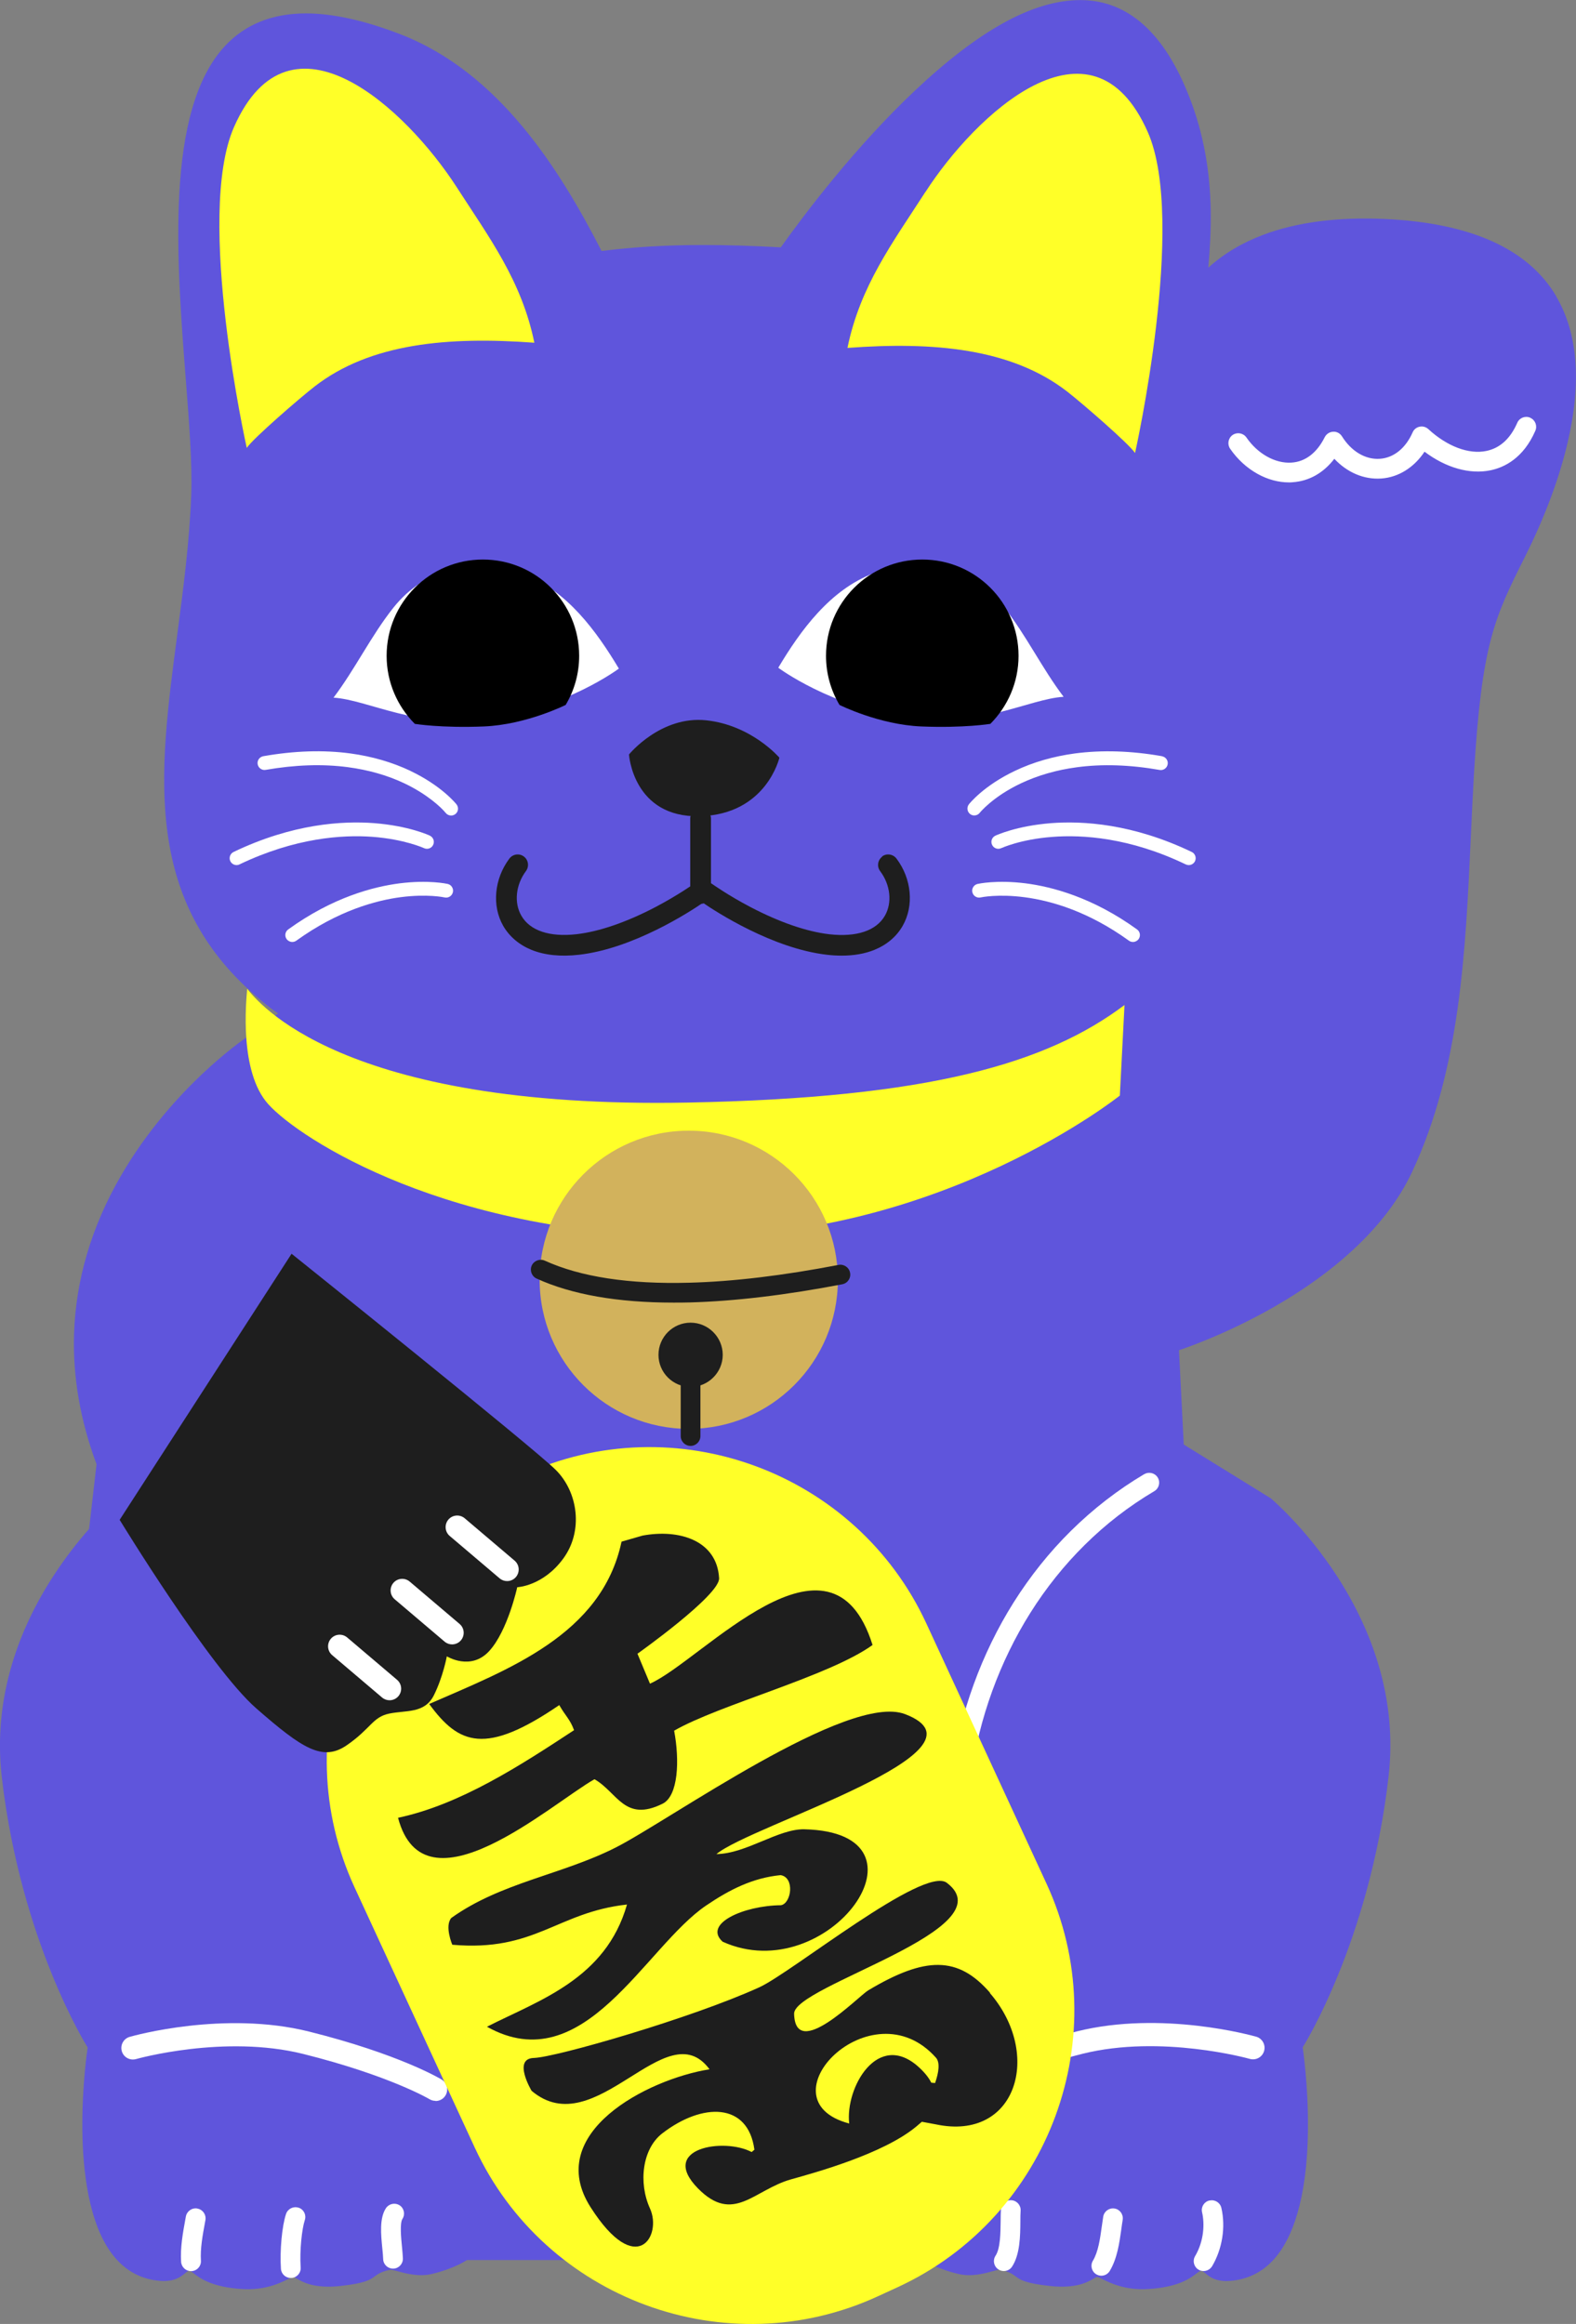 <?xml version="1.0" encoding="UTF-8"?><svg id="_レイヤー_2" xmlns="http://www.w3.org/2000/svg" viewBox="0 0 182.21 268.72"><rect x="0" y="0" width="182.21" height="268.72" fill="#808080" stroke="none"/><defs><style>.cls-1{fill:none;}.cls-2{fill:#fff;}.cls-3{fill:#ffff28;}.cls-4{fill:#b2b2b3;}.cls-5{fill:#d2b25c;}.cls-6{fill:#1e1e1e;}.cls-7{fill:#5f55dc;}</style></defs><g id="deco"><g><path class="cls-7" d="M179.94,34.28c-3.23-5.5-9.91-8.51-19.86-8.96-5.43-.24-10.14,.37-14,1.82-2.48,.93-4.62,2.21-6.38,3.81,.19-2.17,.31-4.35,.28-6.53-.07-4.73-.86-9.01-2.42-13.06-2.89-7.53-7.15-11.35-12.66-11.35s-11.81,3.56-19.22,10.56c-6.76,6.39-12.54,14.01-15.41,18.03-3.44-.19-6.29-.27-8.97-.27-4.21,0-7.95,.22-11.75,.69-4.81-9.36-11.8-20.64-23.29-25.07-4.13-1.59-7.79-2.4-10.89-2.4-3.89,0-7.04,1.27-9.37,3.78-6.92,7.48-5.59,24.63-4.53,38.41,.4,5.12,.77,9.95,.64,13.48-.21,5.52-.93,10.95-1.62,16.19-1.07,8.12-2.09,15.8-1.12,22.91,.52,3.81,1.56,7.15,3.19,10.21,1.81,3.4,4.31,6.4,7.63,9.15,.06,.05,.69,.63,1.96,1.51l-3.83,2.89s-2.17,1.48-4.99,4.15c-2.61,2.47-6.35,6.52-9.37,11.76-3.4,5.88-5.21,12.04-5.4,18.31-.15,4.95,.73,9.97,2.6,15.01l-.86,7.48c-1.25,1.42-2.69,3.23-4.09,5.38-2.14,3.28-3.75,6.69-4.79,10.15-1.3,4.31-1.71,8.69-1.23,13.02,1.11,9.83,3.74,17.83,5.76,22.81,2.18,5.4,4.13,8.51,4.15,8.54l.03,.04v.05s-.66,4.32-.61,9.4c.04,4.68,.7,11.02,3.58,14.63,1.41,1.78,3.24,2.76,5.45,2.93,1.63,.12,2.39-.51,2.84-.88,.19-.16,.34-.28,.49-.28,.01,0,.02,0,.03,0,.15,.02,.29,.13,.51,.3,.65,.51,2.02,1.58,5.57,1.8,2.67,.17,4.45-.72,5.31-1.15,.3-.15,.47-.24,.59-.24h0c.12,0,.24,.07,.45,.2,.65,.38,2.02,1.18,5.08,.83,2.82-.32,3.37-.71,3.9-1.1,.36-.27,.74-.54,1.77-.77,.13-.03,.34,.03,.8,.15,.94,.26,2.5,.7,4.03,.34,2.58-.61,4.01-1.58,4.03-1.59l.03-.02h52.78l.03,.02s1.45,.98,4.03,1.59c1.53,.36,3.09-.08,4.03-.34,.47-.13,.67-.19,.81-.16,1.03,.24,1.4,.51,1.77,.78,.53,.39,1.08,.79,3.9,1.1,3.07,.35,4.43-.45,5.08-.83,.21-.12,.34-.2,.45-.2,.12,0,.29,.08,.59,.24,.86,.43,2.64,1.32,5.31,1.15,3.55-.22,4.91-1.29,5.57-1.8,.22-.17,.37-.29,.51-.3,.17-.02,.32,.11,.52,.28,.45,.38,1.21,1.01,2.84,.88,2.21-.17,4.04-1.15,5.45-2.93,1.59-2,3.5-6.16,3.57-14.63,.05-5.08-.6-9.36-.6-9.4v-.05s.02-.04,.02-.04c.02-.03,1.97-3.14,4.15-8.54,2.02-4.98,4.65-12.98,5.76-22.81,.49-4.33,.08-8.71-1.23-13.02-1.04-3.45-2.65-6.86-4.79-10.15-3.57-5.48-7.43-8.77-7.62-8.93l-10.05-6.21-.55-10.91,.1-.03c.05-.02,5.14-1.67,10.97-5.02,3.42-1.97,6.42-4.13,8.92-6.43,3.12-2.86,5.47-5.94,6.97-9.15,5.56-11.88,6.18-25.52,6.78-38.7,.11-2.4,.22-4.87,.36-7.25,.9-15.17,2.37-18.1,5.92-25.2,2.25-4.49,3.94-9.02,4.9-13.11,1.64-6.99,1.2-12.69-1.3-16.94Z"/><path class="cls-3" d="M28.58,114.33c-.13,1.52-.93,9.6,2.43,13.34,3.62,4.03,20.94,15.3,49.53,15.3s48.93-16.29,48.93-16.29l.54-10.47c-8.99,6.76-22.55,10.74-50.48,11.28-40.29,.78-49.79-11.76-50.96-13.16Z"/><path class="cls-5" d="M79.63,130.74c-9.52,0-17.24,7.72-17.24,17.24s7.72,17.24,17.24,17.24,17.24-7.72,17.24-17.24-7.72-17.24-17.24-17.24Z"/><path class="cls-2" d="M176.92,48.3c-.58-.25-1.25,.01-1.5,.59-.8,1.83-1.99,2.92-3.56,3.25-2.04,.43-4.55-.52-6.72-2.52-.27-.25-.65-.36-1.01-.28-.36,.07-.67,.32-.81,.66-.8,1.82-2.18,2.94-3.78,3.05-1.66,.12-3.3-.85-4.39-2.6-.22-.35-.61-.56-1.02-.53-.41,.02-.78,.26-.97,.63-.91,1.82-2.24,2.84-3.84,2.94-1.87,.13-3.91-1.01-5.21-2.9-.36-.52-1.07-.65-1.59-.3-.52,.36-.65,1.07-.3,1.59,.84,1.23,1.95,2.24,3.2,2.93,1.16,.64,2.4,.97,3.6,.97,.15,0,.3,0,.44-.02,1.9-.13,3.56-1.08,4.81-2.71,1.49,1.59,3.43,2.42,5.43,2.28,2-.14,3.79-1.28,5-3.1,2.46,1.86,5.23,2.65,7.63,2.15,1.6-.33,3.8-1.4,5.18-4.57,.25-.58-.01-1.25-.59-1.5Z"/><path class="cls-4" d="M60.31,182.29c-.2-.19-.47-.45-.84-.78-.65-.59-1.45-1.28-1.97-1.75l-.29-.25c-.47-.42-1.2-.37-1.61,.11-.42,.47-.37,1.2,.1,1.61l.29,.26c.66,.58,2.34,2.05,2.82,2.53,.14,.25,.37,.45,.67,.54,.11,.03,.23,.05,.34,.05,.41,0,.8-.22,1.01-.6,.12-.22,.34-.8-.23-1.42-.07-.08-.17-.17-.29-.3Z"/><path class="cls-4" d="M52.69,190.66c-.48-.35-1.37-1.33-2.09-2.12-.19-.21-.38-.42-.57-.62-.43-.46-1.15-.49-1.61-.06-.47,.43-.49,1.15-.07,1.61,.18,.19,.37,.4,.56,.61,.87,.95,1.76,1.94,2.43,2.42,.2,.15,.44,.22,.67,.22,.35,0,.7-.16,.92-.47,.37-.51,.26-1.22-.25-1.6Z"/><path class="cls-4" d="M42.59,196.42c-.43-.5-.8-.93-1.32-1.67-.36-.52-1.08-.64-1.59-.28-.51,.36-.64,1.08-.28,1.59,.58,.83,1.03,1.35,1.46,1.85,.32,.37,.65,.75,1.05,1.28,.22,.29,.57,.45,.91,.45,.24,0,.49-.08,.69-.24,.5-.38,.6-1.1,.21-1.6-.45-.58-.8-.99-1.14-1.38Z"/><path class="cls-2" d="M22.82,255.37c-.62-.11-1.21,.3-1.33,.92l-.06,.33c-.28,1.53-.6,3.26-.49,4.92,.04,.6,.54,1.07,1.14,1.07,.03,0,.05,0,.08,0,.63-.04,1.11-.58,1.07-1.21-.09-1.37,.2-2.96,.46-4.36l.06-.33c.11-.62-.3-1.22-.92-1.33Z"/><path class="cls-2" d="M34.52,255.28c-.6-.2-1.25,.12-1.45,.72-.47,1.4-.73,4.25-.59,6.34,.04,.6,.54,1.06,1.14,1.06,.03,0,.05,0,.08,0,.63-.04,1.11-.59,1.06-1.22-.13-1.98,.15-4.47,.48-5.47,.2-.6-.12-1.24-.72-1.44Z"/><path class="cls-2" d="M46.2,255c-.53-.34-1.23-.19-1.58,.33-.76,1.16-.58,3.01-.42,4.64,.05,.46,.09,.9,.1,1.25,.02,.62,.53,1.1,1.14,1.1,.01,0,.03,0,.04,0,.63-.02,1.12-.55,1.1-1.18-.02-.42-.06-.89-.11-1.39-.1-1-.26-2.69,.06-3.18,.34-.53,.19-1.24-.34-1.58Z"/><path class="cls-2" d="M116.93,254.41c-.63-.03-1.17,.45-1.21,1.07-.02,.42-.03,.87-.03,1.35-.02,1.4-.03,3.15-.59,4-.35,.53-.2,1.24,.33,1.58,.19,.13,.41,.19,.63,.19,.37,0,.74-.18,.95-.51,.92-1.41,.95-3.53,.96-5.23,0-.45,0-.88,.03-1.24,.04-.63-.44-1.17-1.07-1.21Z"/><path class="cls-2" d="M128.86,255.37c-.62-.1-1.21,.32-1.31,.94-.06,.38-.11,.77-.17,1.16-.2,1.43-.4,2.9-1.03,3.95-.32,.54-.14,1.24,.4,1.56,.19,.11,.38,.16,.58,.16,.39,0,.77-.2,.98-.56,.86-1.44,1.11-3.23,1.33-4.8,.05-.38,.1-.75,.16-1.1,.1-.62-.32-1.21-.94-1.31Z"/><path class="cls-2" d="M139.83,254.44c-.61,.14-1,.75-.85,1.37,.3,1.29,.24,3.29-.81,5.07-.32,.54-.14,1.24,.4,1.56,.18,.11,.38,.16,.58,.16,.39,0,.77-.2,.99-.56,1.18-2,1.58-4.52,1.07-6.74-.14-.61-.75-1-1.37-.85Z"/><path class="cls-2" d="M132.3,170.45c-3.07,1.82-5.92,4.03-8.49,6.57-2.49,2.46-4.71,5.24-6.62,8.27-3.71,5.9-6.2,12.75-7.19,19.82-.09,.62,.35,1.2,.97,1.29,.05,0,.11,0,.16,0,.56,0,1.05-.41,1.13-.98,.94-6.75,3.32-13.29,6.86-18.92,1.81-2.88,3.93-5.53,6.29-7.86,2.43-2.41,5.14-4.5,8.05-6.22,.54-.32,.72-1.02,.4-1.56-.32-.54-1.02-.72-1.56-.4Z"/><g><path class="cls-6" d="M96.95,146.26c-6.39,1.23-12.19,1.93-17.26,2.06-6.96,.19-12.58-.67-16.7-2.55-.57-.26-1.25,0-1.51,.56-.26,.57-.01,1.25,.56,1.51,4.05,1.85,9.37,2.78,15.82,2.78,.62,0,1.25,0,1.89-.02,5.19-.14,11.13-.85,17.63-2.1,.62-.12,1.03-.72,.9-1.34-.12-.62-.72-1.02-1.34-.9Z"/><g><path class="cls-6" d="M79.84,153.71c-1.63,0-2.95,1.32-2.95,2.95s1.32,2.95,2.95,2.95,2.95-1.32,2.95-2.95-1.32-2.95-2.95-2.95Z"/><path class="cls-6" d="M79.84,152.94c-2.05,0-3.71,1.67-3.71,3.72s1.67,3.71,3.71,3.71,3.72-1.67,3.72-3.71-1.67-3.72-3.72-3.72Z"/></g><path class="cls-6" d="M79.84,155.52c-.63,0-1.14,.51-1.14,1.14v9.39c0,.63,.51,1.14,1.14,1.14s1.14-.51,1.14-1.14v-9.39c0-.63-.51-1.14-1.14-1.14Z"/></g><path class="cls-3" d="M27.06,14.68c-4.54,10.29,1.47,37.11,1.47,37.11,.74-1.11,6.17-5.8,7.83-7.09,6.47-5.03,15.47-5.8,25.42-5.07-1.47-7.18-5.23-12.17-9.02-18.05C47.06,12.76,33.58-.09,27.06,14.68Z"/><path class="cls-2" d="M47.44,89.13c-2.09-.99-4.43-1.67-6.93-2.01-3.11-.42-6.5-.31-10.07,.32-.43,.08-.73,.49-.65,.93,.08,.43,.49,.73,.93,.65,3.38-.59,6.58-.7,9.51-.31,2.33,.31,4.5,.92,6.44,1.83,2.65,1.24,4.33,2.8,4.86,3.46,.16,.2,.39,.3,.63,.3,.17,0,.35-.06,.49-.17,.35-.27,.4-.78,.13-1.12-.07-.09-1.72-2.15-5.33-3.87Z"/><path class="cls-2" d="M51.76,102.21c-.09-.02-2.21-.49-5.55-.07-3.05,.39-7.76,1.62-12.89,5.33-.36,.26-.44,.76-.18,1.12,.16,.21,.4,.33,.65,.33,.16,0,.33-.05,.47-.15,4.82-3.48,9.23-4.66,12.07-5.03,3.07-.4,5.04,.02,5.07,.03,.43,.1,.86-.17,.96-.6,.1-.43-.17-.86-.6-.96Z"/><path class="cls-2" d="M49.71,96.63c-.1-.05-2.46-1.14-6.45-1.45-3.65-.28-9.43,.06-16.25,3.33-.4,.19-.57,.67-.38,1.07,.14,.28,.42,.45,.72,.45,.11,0,.23-.02,.34-.08,6.46-3.09,11.91-3.44,15.35-3.19,3.73,.28,5.96,1.3,5.98,1.31,.4,.19,.88,.02,1.06-.38,.19-.4,.02-.87-.38-1.06Z"/><path class="cls-2" d="M134.35,87.44c-3.57-.63-6.96-.73-10.07-.32-2.51,.34-4.84,1.01-6.93,2.01-3.61,1.71-5.26,3.78-5.33,3.87-.27,.35-.21,.85,.13,1.12,.15,.12,.32,.17,.49,.17,.24,0,.47-.1,.63-.3,.01-.02,1.49-1.86,4.76-3.41,1.95-.92,4.12-1.55,6.46-1.86,2.95-.4,6.17-.29,9.58,.31,.43,.08,.85-.21,.93-.65,.08-.43-.21-.85-.65-.93Z"/><path class="cls-2" d="M131.46,107.47c-5.13-3.71-9.84-4.94-12.89-5.33-3.34-.42-5.46,.05-5.55,.07-.43,.1-.7,.53-.6,.96,.1,.43,.53,.7,.96,.6,.08-.02,7.88-1.69,17.14,5,.14,.1,.3,.15,.47,.15,.25,0,.49-.12,.65-.33,.26-.36,.18-.86-.18-1.12Z"/><path class="cls-2" d="M137.78,98.51c-6.82-3.27-12.6-3.61-16.25-3.33-3.99,.31-6.35,1.4-6.45,1.45-.4,.19-.57,.66-.38,1.06,.19,.4,.66,.57,1.06,.38,.02,0,2.19-1.02,5.9-1.3,3.46-.27,8.94,.06,15.43,3.18,.11,.05,.23,.08,.35,.08,.3,0,.58-.17,.72-.45,.19-.4,.02-.88-.38-1.07Z"/><path class="cls-3" d="M107,22.18c-3.79,5.88-7.55,10.87-9.02,18.05,9.94-.74,18.95,.04,25.42,5.06,1.66,1.29,7.09,5.99,7.83,7.09,0,0,6.01-26.83,1.47-37.11-6.51-14.77-19.99-1.93-25.69,6.91Z"/><path class="cls-6" d="M81,93.46c-.66,0-1.2,.54-1.2,1.2v8.65c0,.66,.54,1.2,1.2,1.2s1.2-.54,1.2-1.2v-8.65c0-.66-.54-1.2-1.2-1.2Z"/><path class="cls-6" d="M102,99.05c-.53,.4-.64,1.15-.24,1.68,1.19,1.58,1.41,3.65,.55,5.15-1,1.74-3.27,2.5-6.41,2.15-2.62-.3-5.78-1.39-9.14-3.15-2.58-1.35-4.38-2.64-4.4-2.65-.2-.15-.45-.23-.7-.23h-.76c-.25,0-.5,.08-.7,.22-.02,.01-1.81,1.29-4.39,2.65-3.36,1.76-6.52,2.85-9.14,3.15-3.13,.36-5.41-.41-6.4-2.15-.86-1.5-.64-3.57,.54-5.15,.39-.53,.29-1.28-.24-1.68-.53-.4-1.28-.29-1.68,.24-1.75,2.34-2.04,5.46-.71,7.78,.71,1.23,1.84,2.19,3.26,2.77,1.53,.62,3.37,.81,5.49,.57,6.28-.71,12.81-4.96,14.34-6.01h0c1.53,1.05,8.06,5.29,14.34,6.01,.59,.07,1.16,.1,1.71,.1,1.41,0,2.68-.22,3.78-.67,1.43-.58,2.56-1.54,3.26-2.77,1.33-2.32,1.05-5.45-.71-7.78-.4-.53-1.15-.64-1.68-.24Z"/><path class="cls-6" d="M81.65,83.29c-5.26-.56-8.93,3.95-8.93,3.95,0,0,.47,7.33,8.18,7.14,7.71-.19,9.21-6.77,9.21-6.77,0,0-3.2-3.76-8.46-4.32Z"/><path class="cls-2" d="M50.35,242.92c-.24,0-.47-.06-.69-.19-.04-.03-4.67-2.75-14.59-5.23-9.12-2.28-19.24,.56-19.34,.59-.71,.2-1.45-.21-1.65-.92-.2-.71,.21-1.45,.92-1.65,.44-.13,10.93-3.06,20.73-.61,10.36,2.59,15.12,5.42,15.32,5.54,.63,.38,.84,1.2,.46,1.84-.25,.42-.69,.65-1.15,.65Z"/><path class="cls-2" d="M109.87,242.92c-.45,0-.9-.23-1.15-.65-.38-.63-.18-1.46,.46-1.84,.2-.12,4.95-2.95,15.32-5.54,9.81-2.45,20.29,.49,20.73,.61,.71,.2,1.12,.94,.92,1.65-.2,.71-.94,1.12-1.65,.92-.1-.03-10.25-2.86-19.35-.59-9.98,2.5-14.54,5.21-14.59,5.23-.22,.13-.45,.19-.69,.19Z"/><g><path class="cls-3" d="M107.1,187.72c-8.11-17.55-29.1-25.28-46.65-17.17l-2.28,1.05c-17.55,8.11-25.28,29.1-17.17,46.65l13.89,30.08c8.11,17.55,29.1,25.28,46.65,17.17l2.28-1.05c17.55-8.11,25.28-29.1,17.17-46.65l-13.89-30.08Z"/><path class="cls-1" d="M104.88,190.3c-7.42-16.05-26.62-23.12-42.67-15.71l-2.08,.96c-16.05,7.41-23.12,26.62-15.71,42.67l12.71,27.52c7.41,16.05,26.62,23.12,42.67,15.71l2.08-.96c16.05-7.41,23.12-26.61,15.71-42.67l-12.71-27.52Z"/><g><path class="cls-6" d="M75.15,194.69l-1.45-3.47s9.55-6.77,9.44-8.74c-.25-4.35-4.59-5.71-8.85-4.92l-2.43,.7c-2.29,10.8-13.14,14.79-22.24,18.77,3.45,4.71,6.5,5.96,15.04,.13,.71,1.25,1.25,1.64,1.71,2.9-6.2,4.07-13.14,8.6-20.35,10.13,3.04,11.5,17.64-1.57,22.71-4.46,2.66,1.52,3.48,5.02,7.88,2.83,1.81-.9,1.98-5.01,1.33-8.44,5.22-3.01,17.9-6.28,22.94-9.91-4.81-15.36-19.71,1.81-25.73,4.47Z"/><path class="cls-6" d="M104.62,198.2c-6.56-2.5-27.25,12.29-33.4,15.41-6.2,3.16-13.33,4.06-19.05,8.17-.79,.95,.12,3.09,.12,3.09,9.6,.84,12.08-3.75,20.2-4.65-2.46,8.62-10.16,11.06-16.19,14.13,11.24,6.3,18.25-9.23,25.36-14.03,2.72-1.84,5.37-3.18,8.59-3.5,1.66,.27,1.25,3.25,.05,3.48-4.32,.04-9.05,2.15-6.75,4.22,12.21,5.52,25.32-12.62,9.45-13-3.01-.07-6.68,2.81-10.17,2.87,3.89-3.31,32.86-11.97,21.8-16.19Z"/><path class="cls-6" d="M114.47,230.43c-3.7-4.27-7.48-4.24-14.1-.28-1.12,.67-8.42,8.25-8.56,2.7-.08-3.24,24.71-9.78,17.66-15.14-2.66-2.03-17.93,10.37-21.68,12.08-7.83,3.57-23.54,8.1-26.06,8.17-2.51,.07-.27,3.8-.27,3.8,7.39,6.25,15.57-9.26,20.57-2.49-7.22,1.16-19.22,7.38-13.75,15.95,5.32,8.34,8.29,3.28,6.87,.15-1.35-2.96-.91-6.89,1.42-8.69,4.63-3.57,9.92-3.61,10.65,1.89-.11,.09-.21,.18-.32,.27-3.16-1.69-10.8-.48-6.21,4.2,4.11,4.18,6.47,.17,10.76-1.04,2.49-.7,10.64-2.89,14.51-6.13l.62-.53,1.62,.3c9.35,1.98,12.34-8.15,6.24-15.19Zm-6.36,10.43l-.44-.04c-.3-.6-.79-1.21-1.49-1.84-4.71-4.21-8.47,2.41-8,6.56-10.33-2.73,2.53-16.03,10.03-7.61,.49,.55,.33,1.7-.1,2.93Z"/></g></g><path class="cls-6" d="M13.83,175.73s10.44,17.13,15.8,21.81c5.35,4.68,7.7,6.18,10.48,4.25,2.78-1.92,2.96-3.25,4.9-3.65,1.94-.4,4.08,.02,5.15-2.11,1.07-2.14,1.5-4.51,1.5-4.51,0,0,2.77,1.73,4.91-.62,2.14-2.35,3.23-7.37,3.23-7.37,0,0,2.97-.11,5.32-3.31,2.35-3.2,1.71-7.69-.86-10.25-2.56-2.56-30.55-25-30.55-25l-19.87,30.76Z"/><g><path class="cls-2" d="M60.52,66.39c-5.76-2.14-11.45-.63-15.04,3.88-2.59,3.26-4.4,7.07-6.92,10.4,4.02,.25,9.73,3.66,17.83,2.5,9.07-1.29,15.16-5.86,15.16-5.86-2.57-4.3-6.01-9.05-11.03-10.92Z"/><path d="M55.83,64.7c-6.15,0-11.13,4.98-11.13,11.13,0,3.07,1.25,5.85,3.26,7.87,0,0,3.07,.5,7.97,.3,4.9-.2,9.47-2.49,9.47-2.49,.99-1.66,1.56-3.6,1.56-5.68,0-6.15-4.98-11.13-11.13-11.13Z"/><path class="cls-2" d="M101.01,66.29c-5.02,1.87-8.47,6.62-11.03,10.92,0,0,6.08,4.57,15.16,5.86,8.1,1.15,13.81-2.25,17.83-2.5-2.52-3.32-4.33-7.14-6.92-10.4-3.59-4.5-9.28-6.02-15.04-3.88Z"/><path d="M106.63,64.7c6.15,0,11.13,4.98,11.13,11.13,0,3.07-1.25,5.85-3.26,7.87,0,0-3.07,.5-7.97,.3-4.9-.2-9.47-2.49-9.47-2.49-.99-1.66-1.56-3.6-1.56-5.68,0-6.15,4.98-11.13,11.13-11.13Z"/></g><path class="cls-2" d="M45.04,196.6c-.31,0-.61-.1-.87-.32l-5.77-4.9c-.56-.48-.63-1.32-.15-1.89,.48-.56,1.32-.63,1.89-.15l5.77,4.9c.56,.48,.63,1.32,.15,1.89-.26,.31-.64,.47-1.02,.47Z"/><path class="cls-2" d="M52.27,190.14c-.31,0-.61-.1-.87-.32l-5.77-4.9c-.56-.48-.63-1.32-.15-1.89,.48-.56,1.32-.63,1.89-.15l5.77,4.9c.56,.48,.63,1.32,.15,1.89-.26,.31-.64,.47-1.02,.47Z"/><path class="cls-2" d="M58.63,182.82c-.31,0-.61-.1-.87-.32l-5.77-4.9c-.56-.48-.63-1.32-.15-1.89,.48-.56,1.32-.63,1.89-.15l5.77,4.9c.56,.48,.63,1.32,.15,1.89-.26,.31-.64,.47-1.02,.47Z"/></g></g></svg>